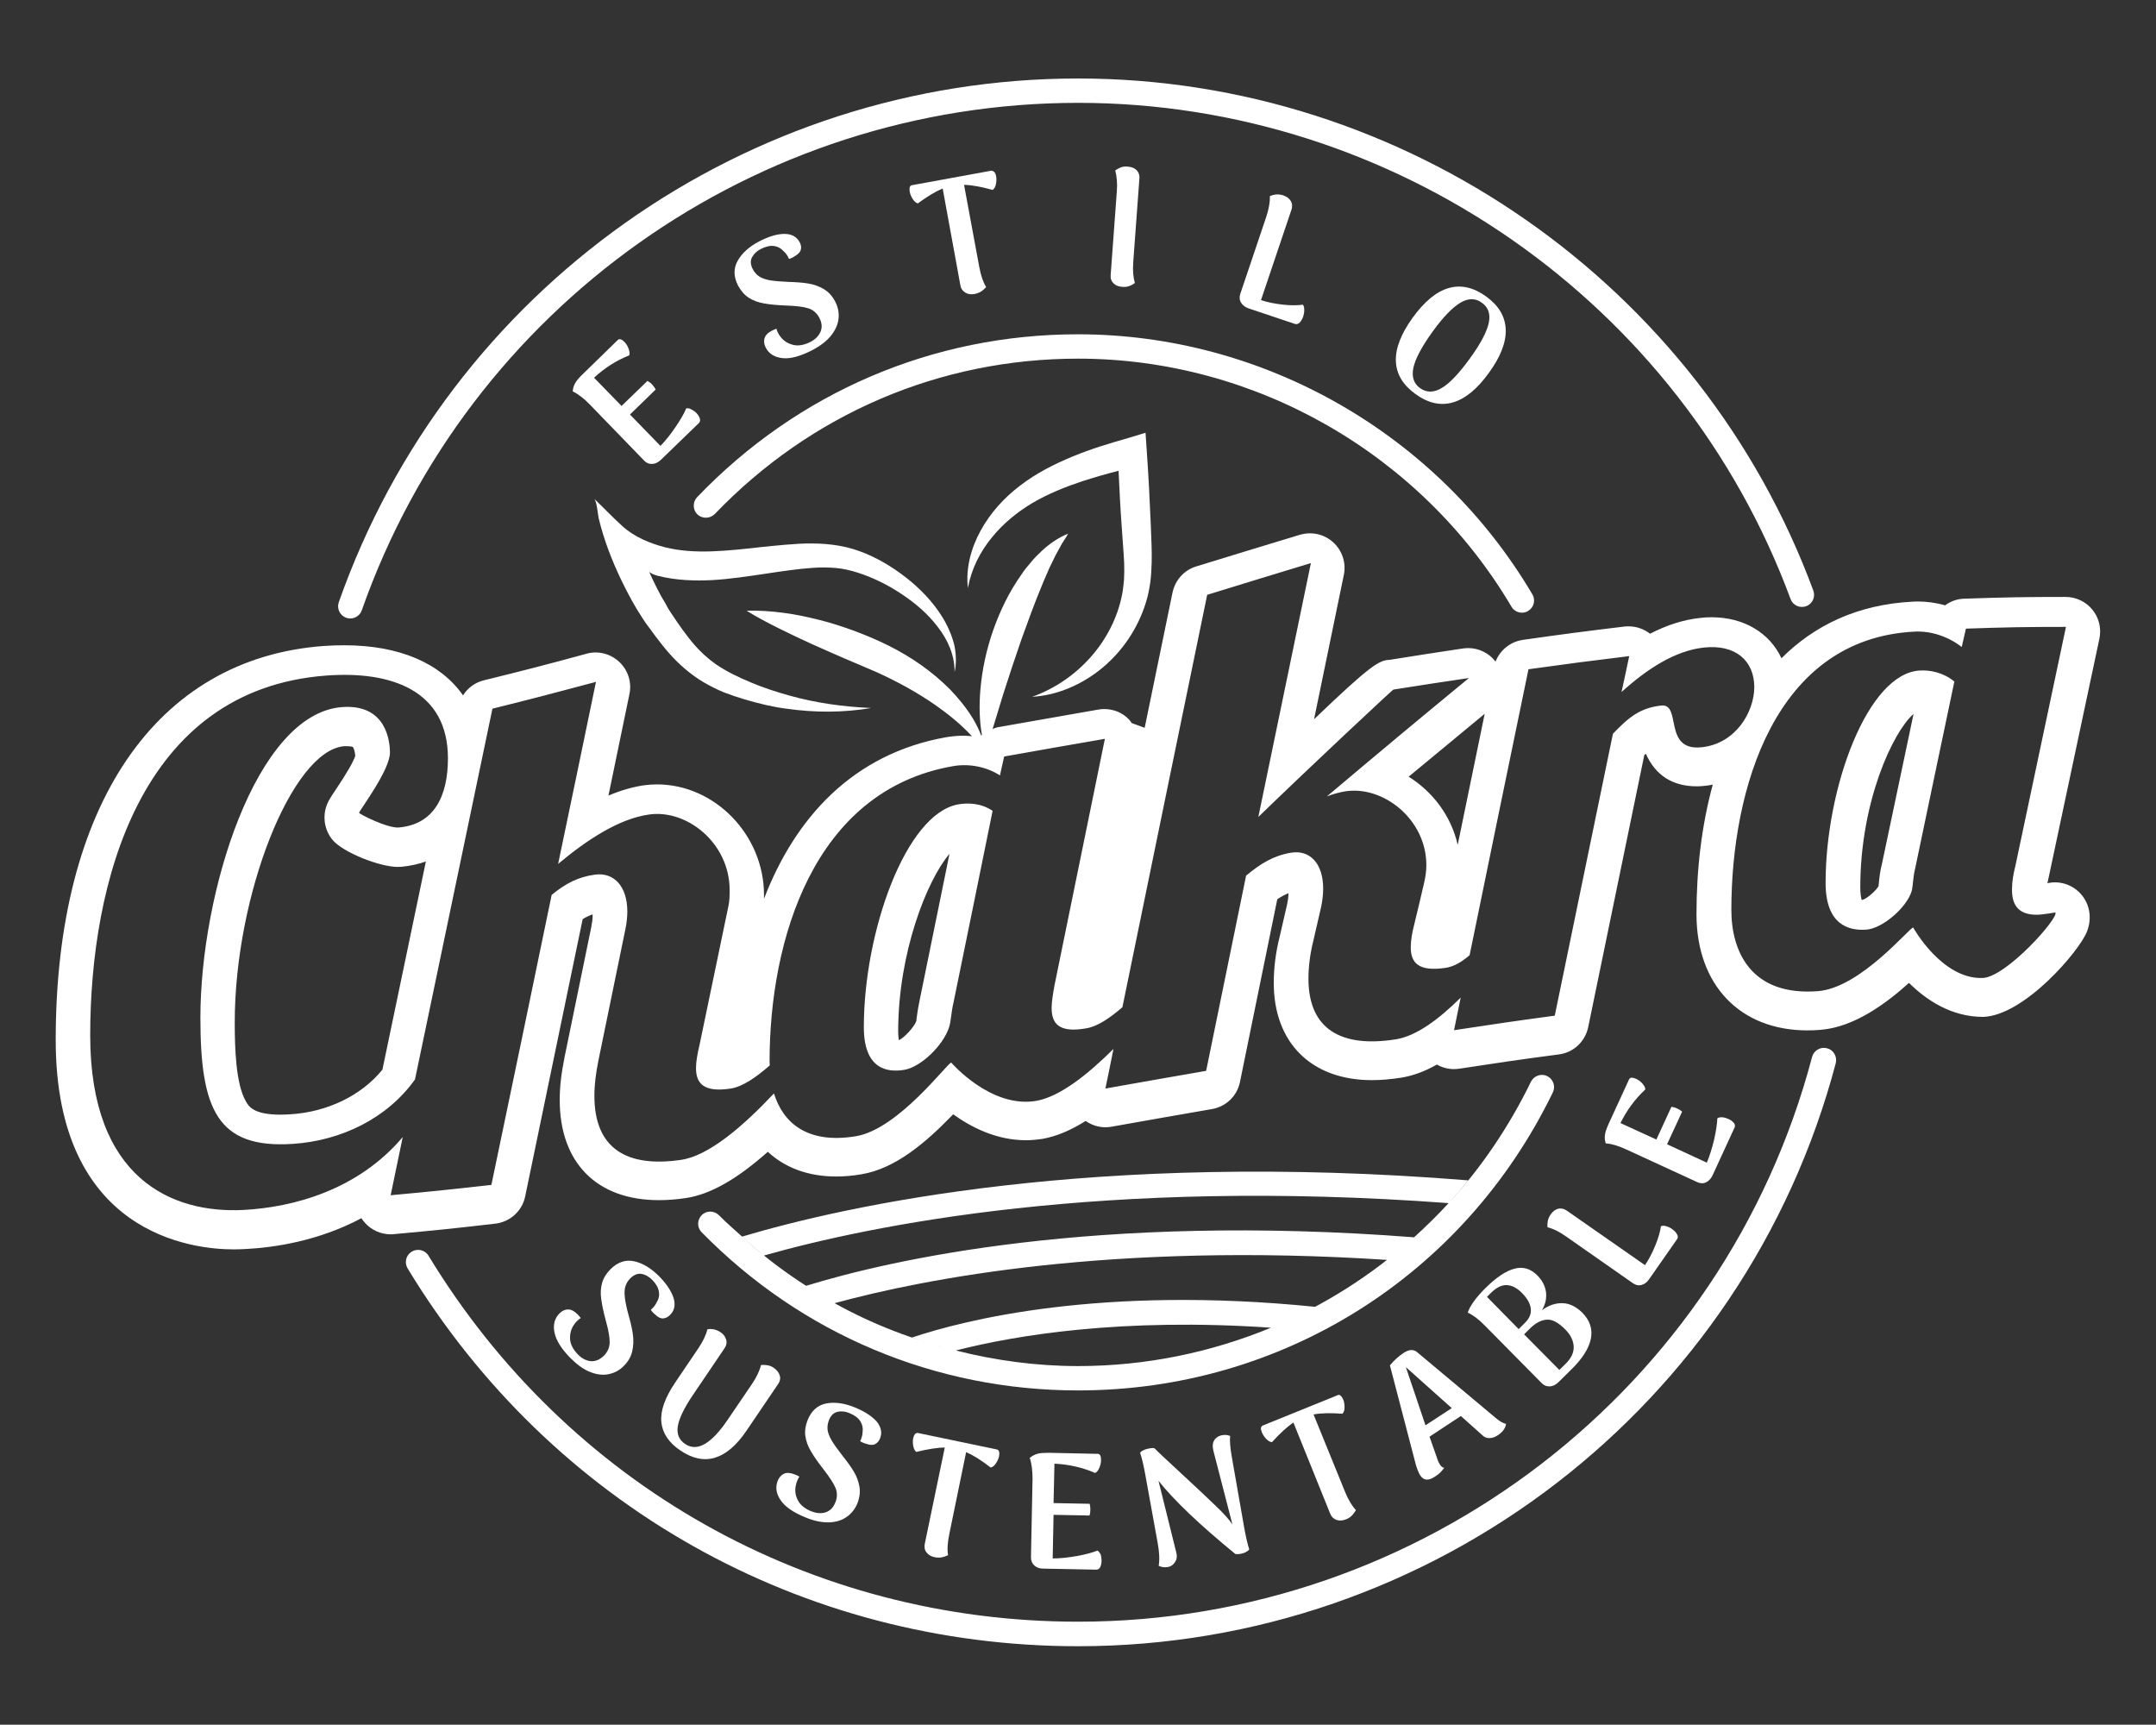 <?xml version="1.0" encoding="utf-8"?>
<!-- Generator: Adobe Illustrator 24.1.2, SVG Export Plug-In . SVG Version: 6.00 Build 0)  -->
<svg version="1.1" id="Capa_1" xmlns="http://www.w3.org/2000/svg" xmlns:xlink="http://www.w3.org/1999/xlink" x="0px" y="0px"
	 viewBox="0 0 123.07 98.44" style="enable-background:new 0 0 123.07 98.44;" xml:space="preserve">
<rect x="0" y="0" width="123.07" height="98.44" fill="#333333" stroke="none"/>
<style type="text/css">
	.st0{fill-rule:evenodd;clip-rule:evenodd;fill:#1C1C1B;}
	.st1{fill-rule:evenodd;clip-rule:evenodd;fill:#FFFFFF;}
	.st2{fill:#1C1C1B;}
	.st3{fill:none;}
	.st4{fill:#008D36;}
	.st5{fill:#F39200;}
	.st6{fill:#FFFFFF;}
</style>
<g>
	<g>
		<path class="st6" d="M38.24,75.06c0.26-0.25,0.33-0.58,0.21-0.97c-0.12-0.39-0.4-0.81-0.82-1.24c-0.46-0.46-0.93-0.75-1.42-0.86
			c-0.49-0.11-0.94,0.04-1.35,0.44c-0.25,0.25-0.41,0.51-0.49,0.79c-0.08,0.29-0.1,0.59-0.05,0.92c0.04,0.33,0.13,0.75,0.27,1.27
			c0.15,0.54,0.22,0.95,0.21,1.23c-0.01,0.29-0.12,0.53-0.34,0.75c-0.23,0.22-0.48,0.32-0.74,0.3c-0.26-0.03-0.5-0.15-0.72-0.37
			c-0.29-0.3-0.45-0.6-0.46-0.92c-0.01-0.31,0.07-0.59,0.26-0.84c0.05-0.07,0.1-0.13,0.15-0.17c0.06-0.06,0.13-0.12,0.2-0.16
			c-0.04-0.06-0.1-0.13-0.18-0.21c-0.19-0.19-0.37-0.29-0.55-0.28c-0.18,0-0.34,0.08-0.48,0.22c-0.28,0.28-0.38,0.64-0.29,1.09
			c0.09,0.45,0.39,0.93,0.91,1.46c0.38,0.38,0.75,0.65,1.13,0.8c0.38,0.15,0.73,0.19,1.06,0.12c0.33-0.07,0.62-0.22,0.86-0.47
			c0.25-0.25,0.41-0.53,0.48-0.84c0.07-0.3,0.08-0.62,0.04-0.93c-0.04-0.31-0.12-0.67-0.24-1.09c-0.12-0.43-0.19-0.77-0.22-1.03
			c-0.03-0.26-0.03-0.48,0.03-0.65c0.05-0.17,0.15-0.33,0.29-0.47c0.21-0.2,0.42-0.28,0.64-0.24c0.22,0.04,0.42,0.16,0.6,0.34
			c0.22,0.22,0.34,0.44,0.38,0.66c0.04,0.22,0,0.42-0.12,0.61c-0.07,0.16-0.18,0.3-0.34,0.44c0.05,0.07,0.1,0.13,0.14,0.17
			c0.04,0.04,0.08,0.08,0.1,0.09c0.16,0.16,0.32,0.24,0.46,0.23C37.99,75.24,38.12,75.18,38.24,75.06z"/>
		<path class="st6" d="M44.51,78.51c-0.05-0.17-0.16-0.31-0.33-0.43c-0.12-0.09-0.25-0.14-0.39-0.16c-0.13-0.02-0.25-0.02-0.35-0.01
			c-0.08,0.33-0.25,0.69-0.52,1.09l-1.36,2c-0.47,0.7-0.91,1.17-1.32,1.41c-0.41,0.24-0.79,0.24-1.14,0c-0.34-0.23-0.48-0.57-0.41-1
			c0.07-0.44,0.35-1.03,0.85-1.77l1.82-2.69c0.11-0.16,0.14-0.33,0.09-0.49c-0.05-0.17-0.15-0.31-0.32-0.42
			c-0.13-0.09-0.26-0.14-0.4-0.17c-0.13-0.02-0.25-0.02-0.35,0c-0.08,0.33-0.25,0.69-0.52,1.09l-1.32,1.95
			c-0.58,0.86-0.85,1.61-0.79,2.25c0.06,0.63,0.42,1.18,1.09,1.63c0.68,0.46,1.34,0.6,1.97,0.41c0.63-0.19,1.23-0.7,1.8-1.54
			l1.79-2.64C44.53,78.84,44.56,78.68,44.51,78.51z"/>
		<path class="st6" d="M48.82,80.34c-0.6-0.25-1.15-0.33-1.64-0.24c-0.49,0.09-0.85,0.4-1.07,0.93c-0.13,0.32-0.18,0.63-0.14,0.92
			c0.04,0.29,0.14,0.58,0.31,0.87c0.17,0.29,0.41,0.64,0.74,1.06c0.34,0.44,0.57,0.79,0.68,1.06c0.1,0.27,0.1,0.54-0.02,0.82
			c-0.12,0.3-0.31,0.48-0.56,0.56c-0.25,0.08-0.52,0.05-0.81-0.06c-0.39-0.16-0.65-0.38-0.78-0.66c-0.14-0.28-0.17-0.57-0.09-0.87
			c0.02-0.09,0.04-0.16,0.07-0.22c0.03-0.08,0.08-0.16,0.12-0.23c-0.06-0.04-0.14-0.08-0.25-0.12c-0.25-0.1-0.46-0.12-0.62-0.05
			c-0.16,0.07-0.28,0.21-0.36,0.39c-0.15,0.37-0.1,0.74,0.15,1.11c0.25,0.38,0.72,0.71,1.41,0.99c0.5,0.21,0.95,0.3,1.35,0.29
			c0.41-0.01,0.75-0.12,1.02-0.31c0.27-0.19,0.48-0.45,0.61-0.77c0.13-0.33,0.17-0.65,0.12-0.96c-0.06-0.31-0.16-0.6-0.33-0.87
			c-0.16-0.27-0.38-0.57-0.65-0.91c-0.27-0.35-0.48-0.63-0.61-0.86c-0.13-0.23-0.21-0.43-0.23-0.61c-0.02-0.18,0.01-0.36,0.08-0.55
			c0.11-0.27,0.28-0.43,0.5-0.47c0.22-0.05,0.45-0.02,0.68,0.08c0.29,0.12,0.49,0.27,0.61,0.46c0.12,0.19,0.16,0.39,0.13,0.6
			c0,0.17-0.05,0.35-0.14,0.54c0.08,0.04,0.14,0.08,0.2,0.1c0.06,0.02,0.1,0.04,0.13,0.04c0.21,0.08,0.38,0.09,0.51,0.03
			c0.13-0.06,0.23-0.17,0.29-0.32c0.14-0.33,0.07-0.66-0.19-0.98C49.79,80.85,49.38,80.57,48.82,80.34z"/>
		<path class="st6" d="M56.91,82.73l-4.51-0.94c-0.07-0.01-0.12,0.01-0.17,0.06c-0.04,0.05-0.08,0.13-0.1,0.23
			c-0.03,0.14-0.03,0.29,0,0.45c0.03,0.16,0.09,0.27,0.17,0.34c0.67-0.16,1.21-0.25,1.63-0.25l-1.14,5.49
			c-0.04,0.19-0.01,0.36,0.1,0.5c0.11,0.14,0.26,0.23,0.47,0.27c0.15,0.03,0.3,0.03,0.43,0c0.13-0.03,0.24-0.07,0.33-0.12
			c-0.06-0.32-0.03-0.72,0.07-1.21l0.96-4.67c0.41,0.18,0.87,0.47,1.4,0.88c0.11-0.02,0.21-0.1,0.3-0.24
			c0.09-0.13,0.15-0.27,0.18-0.41c0.02-0.1,0.02-0.18,0-0.25C57.01,82.79,56.97,82.74,56.91,82.73z"/>
		<path class="st6" d="M62.65,88.5c-0.28,0.11-0.67,0.22-1.17,0.31c-0.51,0.09-0.97,0.14-1.39,0.14l0.05-2.49l2.05,0.04
			c0.04-0.11,0.05-0.23,0.05-0.35c0-0.1-0.01-0.21-0.04-0.32l-2.06-0.04l0.05-2.25c0.81,0.04,1.58,0.21,2.32,0.53
			c0.1-0.04,0.18-0.14,0.24-0.29c0.07-0.15,0.1-0.3,0.1-0.45c0-0.1-0.01-0.18-0.04-0.25c-0.03-0.06-0.08-0.1-0.15-0.1l-2.75-0.06
			c-0.29,0-0.51,0.01-0.67,0.05c-0.16,0.04-0.31,0.12-0.46,0.24c0.11,0.32,0.16,0.72,0.16,1.2l-0.09,4.47
			c0,0.19,0.06,0.35,0.19,0.47c0.13,0.12,0.3,0.18,0.51,0.18l3.02,0.06c0.1,0,0.18-0.04,0.23-0.14c0.05-0.1,0.08-0.22,0.08-0.37
			c0-0.13-0.02-0.25-0.05-0.36C62.78,88.63,62.72,88.55,62.65,88.5z"/>
		<path class="st6" d="M70.31,83.13c-0.09-0.52-0.12-0.91-0.09-1.17c-0.15-0.07-0.33-0.08-0.53-0.03c-0.18,0.05-0.31,0.15-0.39,0.29
			c-0.08,0.14-0.09,0.32-0.05,0.52l0.03,0.13l1.07,4.14c-0.19-0.28-0.49-0.62-0.91-1.02c-0.42-0.41-1.04-0.99-1.87-1.76
			c-0.91-0.84-1.47-1.36-1.66-1.56c-0.04-0.03-0.14-0.03-0.3,0c-0.12,0.02-0.23,0.05-0.33,0.1c-0.11,0.05-0.17,0.1-0.2,0.15
			c0.11,0.33,0.21,0.76,0.3,1.27l0.7,3.86c0.1,0.54,0.12,0.98,0.06,1.32c0.16,0.08,0.34,0.1,0.53,0.07c0.16-0.03,0.3-0.12,0.4-0.28
			c0.11-0.16,0.13-0.33,0.08-0.53l-1.02-4.11c0.89,1.12,2.35,2.51,4.38,4.17c0.06,0.02,0.16,0.02,0.29,0
			c0.11-0.02,0.22-0.05,0.31-0.1c0.1-0.05,0.16-0.1,0.2-0.15c-0.09-0.29-0.19-0.7-0.29-1.26L70.31,83.13z"/>
		<path class="st6" d="M74.98,80.73c0.44-0.08,0.99-0.09,1.65-0.04c0.08-0.08,0.12-0.2,0.12-0.37c0-0.16-0.02-0.31-0.08-0.45
			c-0.04-0.09-0.09-0.16-0.14-0.21c-0.06-0.05-0.11-0.06-0.17-0.03l-4.27,1.73c-0.07,0.03-0.1,0.08-0.11,0.14
			c-0.01,0.07,0.01,0.15,0.05,0.25c0.05,0.13,0.14,0.26,0.25,0.38c0.12,0.12,0.23,0.18,0.33,0.18c0.46-0.51,0.87-0.88,1.22-1.12
			l2.1,5.2c0.07,0.18,0.19,0.3,0.36,0.36c0.17,0.06,0.35,0.04,0.54-0.03c0.15-0.06,0.27-0.14,0.36-0.24c0.09-0.1,0.16-0.2,0.21-0.29
			c-0.22-0.23-0.43-0.58-0.62-1.04L74.98,80.73z"/>
		<path class="st6" d="M80.91,77.19c-0.21-0.19-0.47-0.18-0.79,0.03c-0.29,0.19-0.55,0.43-0.78,0.71l1.48,5.67
			c0.08,0.28,0.17,0.48,0.25,0.61c0.1,0.15,0.22,0.23,0.36,0.24c0.14,0.01,0.31-0.05,0.51-0.19c0.12-0.08,0.21-0.15,0.28-0.22
			c0.07-0.07,0.14-0.16,0.22-0.26c-0.1-0.02-0.18-0.08-0.25-0.2c-0.06-0.09-0.12-0.22-0.17-0.39L81.6,82l1.79-1.18l1.23,1.1
			c0.11,0.11,0.25,0.17,0.41,0.16c0.16,0,0.32-0.06,0.48-0.17c0.27-0.18,0.42-0.39,0.46-0.64c-0.18-0.04-0.37-0.15-0.58-0.33
			L80.91,77.19z M81.37,81.35l-1.12-3.32l2.62,2.34L81.37,81.35z"/>
		<path class="st6" d="M89.19,74.38c-0.4-0.01-0.79,0.12-1.17,0.4c0.2-0.34,0.27-0.68,0.23-1.03c-0.05-0.35-0.21-0.66-0.48-0.94
			c-0.39-0.4-0.83-0.53-1.32-0.4c-0.49,0.13-1.04,0.5-1.65,1.1c-0.53,0.53-0.88,1-1.02,1.41c0.31,0.14,0.63,0.38,0.97,0.73
			l3.25,3.29c0.14,0.14,0.29,0.2,0.47,0.19c0.17-0.01,0.34-0.09,0.49-0.24l0.75-0.74c0.62-0.61,0.99-1.19,1.1-1.74
			c0.11-0.55-0.05-1.04-0.49-1.49C89.96,74.57,89.59,74.39,89.19,74.38z M84.88,74.02l0.22-0.22c0.32-0.32,0.63-0.47,0.93-0.45
			c0.29,0.02,0.58,0.17,0.86,0.46c0.29,0.3,0.46,0.59,0.49,0.88c0.04,0.29-0.08,0.57-0.34,0.82l-0.35,0.35L84.88,74.02z
			 M89.35,77.86l-0.34,0.33L87,76.16l0.35-0.35c0.32-0.31,0.63-0.47,0.95-0.49c0.32-0.02,0.66,0.17,1.04,0.55
			c0.31,0.31,0.47,0.64,0.49,0.97C89.85,77.19,89.69,77.53,89.35,77.86z"/>
		<path class="st6" d="M95.12,69.99c-0.12-0.04-0.23-0.04-0.31,0c-0.04,0.29-0.14,0.65-0.31,1.07c-0.17,0.42-0.37,0.81-0.6,1.15
			l-4.46-3.11c-0.16-0.11-0.33-0.15-0.49-0.11c-0.17,0.04-0.31,0.15-0.43,0.32c-0.09,0.13-0.15,0.26-0.17,0.39
			c-0.02,0.13-0.03,0.25-0.01,0.35c0.33,0.08,0.69,0.26,1.08,0.54l3.79,2.65c0.16,0.11,0.32,0.15,0.49,0.1
			c0.17-0.04,0.31-0.15,0.43-0.32l1.6-2.29c0.06-0.08,0.06-0.18,0-0.28c-0.06-0.11-0.15-0.2-0.27-0.29
			C95.36,70.08,95.25,70.03,95.12,69.99z"/>
		<path class="st6" d="M98.97,64.09c-0.07-0.09-0.17-0.16-0.3-0.22c-0.12-0.05-0.23-0.09-0.35-0.1c-0.12-0.01-0.22,0.01-0.29,0.06
			c-0.01,0.3-0.07,0.7-0.18,1.2c-0.12,0.5-0.26,0.95-0.42,1.33l-2.27-1.05l0.86-1.86c-0.09-0.08-0.19-0.14-0.3-0.19
			c-0.09-0.04-0.2-0.07-0.31-0.09l-0.86,1.87L92.5,64.1c0.36-0.73,0.83-1.37,1.42-1.92c0-0.1-0.06-0.21-0.17-0.34
			c-0.11-0.12-0.23-0.21-0.37-0.27c-0.09-0.04-0.17-0.06-0.24-0.06c-0.07,0-0.12,0.04-0.15,0.1l-1.15,2.5
			c-0.12,0.27-0.2,0.47-0.22,0.63c-0.03,0.16-0.02,0.33,0.04,0.52c0.34,0.02,0.72,0.14,1.16,0.34l4.06,1.87
			c0.18,0.08,0.35,0.09,0.51,0.01c0.16-0.08,0.28-0.21,0.37-0.4l1.26-2.74C99.05,64.26,99.04,64.17,98.97,64.09z"/>
	</g>
	<g>
		<path class="st6" d="M39.45,23.36c0.11,0.05,0.21,0.12,0.3,0.21c0.1,0.11,0.17,0.21,0.2,0.32c0.03,0.11,0.01,0.19-0.06,0.26
			l-2.17,2.1c-0.15,0.14-0.31,0.22-0.49,0.23c-0.17,0.01-0.33-0.05-0.47-0.2l-3.11-3.21c-0.33-0.34-0.66-0.59-0.96-0.73
			c0.02-0.2,0.07-0.36,0.16-0.5c0.08-0.14,0.23-0.31,0.44-0.51l1.97-1.92c0.05-0.05,0.11-0.06,0.17-0.04
			c0.07,0.02,0.14,0.07,0.21,0.14c0.1,0.1,0.18,0.23,0.24,0.39c0.06,0.15,0.07,0.28,0.04,0.38c-0.75,0.3-1.42,0.73-2.01,1.28
			l1.57,1.61l1.48-1.43c0.1,0.06,0.19,0.12,0.26,0.2c0.08,0.09,0.15,0.18,0.21,0.29l-1.47,1.43l1.74,1.79
			c0.29-0.3,0.58-0.66,0.87-1.09s0.49-0.78,0.6-1.05C39.24,23.29,39.34,23.3,39.45,23.36z"/>
		<path class="st6" d="M44.66,20.44c-0.45-0.05-0.77-0.25-0.95-0.6c-0.09-0.18-0.12-0.36-0.07-0.53c0.05-0.17,0.19-0.32,0.43-0.44
			c0.1-0.05,0.18-0.09,0.25-0.11c0.02,0.08,0.05,0.16,0.09,0.24c0.03,0.06,0.07,0.12,0.12,0.19c0.18,0.25,0.42,0.41,0.73,0.49
			c0.3,0.08,0.64,0.02,1.01-0.17c0.27-0.14,0.46-0.33,0.57-0.58c0.1-0.24,0.08-0.51-0.07-0.79c-0.14-0.27-0.35-0.45-0.62-0.54
			c-0.27-0.09-0.69-0.14-1.24-0.16c-0.53-0.02-0.96-0.06-1.29-0.12c-0.33-0.06-0.62-0.16-0.87-0.32c-0.25-0.16-0.45-0.39-0.62-0.7
			c-0.26-0.51-0.27-0.98-0.02-1.42c0.25-0.44,0.66-0.81,1.24-1.11c0.54-0.28,1.02-0.42,1.43-0.42c0.41,0,0.7,0.16,0.87,0.48
			c0.08,0.15,0.1,0.3,0.06,0.43c-0.04,0.14-0.16,0.26-0.36,0.37c-0.02,0.02-0.06,0.04-0.11,0.07c-0.05,0.03-0.12,0.05-0.2,0.08
			c-0.08-0.19-0.19-0.34-0.32-0.45c-0.14-0.16-0.32-0.26-0.54-0.29c-0.22-0.03-0.47,0.03-0.75,0.17c-0.23,0.12-0.39,0.27-0.5,0.47
			c-0.11,0.2-0.09,0.43,0.04,0.68c0.09,0.18,0.22,0.32,0.37,0.42c0.15,0.1,0.36,0.17,0.62,0.22c0.26,0.04,0.61,0.07,1.05,0.09
			c0.43,0.01,0.81,0.04,1.12,0.09c0.31,0.05,0.6,0.15,0.88,0.31c0.27,0.16,0.49,0.39,0.66,0.71c0.16,0.31,0.23,0.63,0.2,0.96
			c-0.03,0.33-0.17,0.66-0.42,0.98c-0.25,0.32-0.62,0.6-1.09,0.85C45.67,20.34,45.12,20.49,44.66,20.44z"/>
		<path class="st6" d="M56.77,9.83c0.04,0.06,0.08,0.13,0.09,0.23c0.03,0.14,0.02,0.29-0.01,0.45c-0.03,0.16-0.1,0.27-0.19,0.33
			c-0.64-0.18-1.18-0.28-1.63-0.29l0.87,4.69c0.09,0.49,0.22,0.87,0.39,1.14c-0.06,0.08-0.15,0.16-0.26,0.24
			c-0.11,0.08-0.25,0.13-0.4,0.16c-0.21,0.04-0.38,0.01-0.53-0.08c-0.15-0.09-0.25-0.23-0.28-0.42l-1.01-5.52
			c-0.39,0.16-0.86,0.44-1.42,0.85c-0.1-0.03-0.2-0.11-0.29-0.25c-0.09-0.14-0.15-0.28-0.17-0.42c-0.02-0.1-0.02-0.18,0-0.25
			c0.02-0.07,0.06-0.11,0.13-0.12l4.54-0.83C56.67,9.76,56.72,9.78,56.77,9.83z"/>
		<path class="st6" d="M63.56,16.17c-0.12-0.12-0.18-0.28-0.16-0.48l0.35-4.75c0.04-0.48,0-0.88-0.09-1.21
			c0.08-0.06,0.18-0.12,0.3-0.17c0.13-0.05,0.27-0.07,0.43-0.05c0.21,0.02,0.37,0.08,0.5,0.21C65,9.84,65.06,10,65.04,10.19
			l-0.35,4.75c-0.04,0.5,0,0.9,0.09,1.21c-0.07,0.06-0.17,0.12-0.3,0.17c-0.13,0.05-0.27,0.07-0.43,0.05
			C63.85,16.36,63.68,16.29,63.56,16.17z"/>
		<path class="st6" d="M71.98,17.13c0.39,0.13,0.82,0.21,1.27,0.26c0.45,0.05,0.83,0.04,1.12,0c0.06,0.07,0.08,0.17,0.08,0.3
			c0,0.13-0.02,0.25-0.06,0.38c-0.05,0.14-0.12,0.26-0.2,0.34c-0.08,0.08-0.18,0.11-0.27,0.08l-2.65-0.89
			c-0.2-0.07-0.34-0.18-0.43-0.33s-0.1-0.32-0.04-0.5l1.48-4.39c0.15-0.46,0.22-0.85,0.21-1.19c0.09-0.04,0.2-0.07,0.33-0.09
			c0.14-0.01,0.28,0,0.43,0.05c0.2,0.07,0.34,0.17,0.43,0.32c0.09,0.15,0.1,0.32,0.04,0.5L71.98,17.13z"/>
		<path class="st6" d="M79.68,20.62c-0.03-0.73,0.29-1.56,0.96-2.49c0.67-0.92,1.35-1.49,2.06-1.69c0.7-0.2,1.41-0.04,2.13,0.48
			c0.72,0.52,1.09,1.14,1.12,1.88c0.03,0.73-0.29,1.56-0.96,2.48c-0.67,0.93-1.36,1.49-2.06,1.69c-0.7,0.2-1.42,0.04-2.13-0.48
			C80.09,21.98,79.71,21.36,79.68,20.62z M82.29,22.15c0.45-0.26,0.98-0.82,1.6-1.67c0.62-0.85,0.98-1.53,1.09-2.04
			c0.11-0.51-0.02-0.9-0.39-1.16c-0.37-0.27-0.78-0.27-1.23,0c-0.45,0.27-0.99,0.82-1.6,1.67c-0.61,0.85-0.97,1.53-1.08,2.04
			c-0.11,0.51,0.02,0.91,0.39,1.17C81.43,22.41,81.84,22.42,82.29,22.15z"/>
	</g>
	<g>
		<path class="st6" d="M35.48,33.14c0.36,0.74,0.74,1.46,1.22,2.18l0.18,0.27l0.18,0.24l0.36,0.49c0.25,0.33,0.5,0.65,0.78,0.97
			c0.56,0.63,1.23,1.22,1.98,1.66c0.38,0.22,0.76,0.41,1.15,0.57c0.39,0.15,0.78,0.28,1.18,0.4c0.79,0.23,1.58,0.43,2.39,0.53
			c1.61,0.23,3.25,0.23,4.83-0.04c-1.6-0.07-3.17-0.29-4.67-0.71c-0.75-0.21-1.49-0.45-2.2-0.75c-0.72-0.3-1.4-0.63-2-1.04
			c-0.59-0.42-1.1-0.92-1.56-1.52c-0.23-0.29-0.45-0.6-0.67-0.92l-0.33-0.49l-0.16-0.25L38,34.47c-0.35-0.56-0.65-1.19-0.94-1.82
			c0.12,0.08,0.27,0.16,0.47,0.21c1.06,0.27,2.12,0.3,3.13,0.25c1.01-0.06,1.99-0.21,2.94-0.35c0.95-0.14,1.89-0.29,2.79-0.35
			c0.45-0.03,0.9-0.03,1.34,0.01c0.43,0.04,0.85,0.14,1.28,0.28c0.85,0.28,1.69,0.69,2.46,1.21c0.77,0.51,1.49,1.12,2.05,1.86
			c0.57,0.73,0.98,1.61,0.97,2.59c0.11-0.47,0.09-0.98,0-1.47c-0.11-0.49-0.3-0.96-0.54-1.4c-0.49-0.88-1.17-1.64-1.94-2.29
			c-0.77-0.64-1.63-1.2-2.58-1.6c-0.48-0.2-0.99-0.36-1.52-0.45c-0.52-0.09-1.04-0.13-1.55-0.13c-0.51-0.01-1.01,0.03-1.51,0.07
			c-0.49,0.04-0.97,0.09-1.45,0.14c-0.96,0.11-1.9,0.21-2.81,0.24c-0.91,0.03-1.81-0.03-2.62-0.23c-0.85-0.22-1.76-0.59-2.43-1.2
			c-0.56-0.5-1.08-1.06-1.63-1.58c0.16,0.15,0.21,0.86,0.26,1.1C34.46,30.78,34.92,31.98,35.48,33.14z"/>
		<path class="st6" d="M56.6,30.7c0.65-0.81,1.46-1.47,2.33-1.99c0.89-0.52,1.85-0.91,2.84-1.24c0.68-0.22,1.37-0.42,2.08-0.6
			c0.05,1.06,0.1,2.13,0.18,3.19c0.04,0.7,0.11,1.41,0.14,2.07c0.01,0.33,0.01,0.66-0.01,0.97c-0.03,0.31-0.06,0.62-0.13,0.94
			c-0.26,1.24-0.87,2.44-1.75,3.44c-0.88,1-2.02,1.81-3.36,2.29c1.42-0.08,2.84-0.69,3.99-1.64c1.15-0.95,2.04-2.25,2.5-3.74
			c0.12-0.37,0.19-0.75,0.25-1.14c0.05-0.38,0.07-0.76,0.08-1.14c0.02-0.75-0.03-1.45-0.05-2.15c-0.06-1.41-0.13-2.81-0.23-4.22
			l-0.07-1.04L64.4,25c-1.05,0.3-2.12,0.62-3.16,1.05c-1.04,0.43-2.08,0.95-3,1.66c-0.93,0.7-1.72,1.58-2.27,2.59
			c-0.55,1-0.85,2.16-0.72,3.26C55.45,32.47,55.94,31.51,56.6,30.7z"/>
		<path class="st6" d="M119.84,36.45c0.12-0.58-0.02-1.19-0.4-1.65c-0.37-0.46-0.94-0.73-1.53-0.73c-2.27,0-3.46,0.02-5.78,0.1
			c-0.41,0.01-0.79,0.15-1.1,0.38c-0.52-0.15-1.05-0.22-1.58-0.22l-0.27,0.01c-3.17,0.16-5.63,1.37-7.49,3.23
			c-0.67-1.44-2.13-2.34-3.99-2.34c-0.21,0-0.43,0.01-0.66,0.04c-0.94,0.1-1.88,0.4-2.85,0.9c-0.35-0.27-0.78-0.42-1.22-0.42
			c-0.08,0-0.16,0-0.24,0.01c-2.32,0.28-3.47,0.43-5.79,0.76c-0.72,0.1-1.31,0.58-1.57,1.24c-0.37-0.48-0.95-0.77-1.56-0.77
			c-0.1,0-0.2,0.01-0.29,0.02c-1.68,0.25-2.55,0.39-4.19,0.65c-0.6,0.02-1.06,0.27-4.32,3.39l1.7-8.24c0.14-0.68-0.09-1.38-0.6-1.85
			c-0.37-0.34-0.84-0.52-1.33-0.52c-0.19,0-0.38,0.03-0.57,0.08c-2.37,0.72-3.56,1.08-5.93,1.81c-0.69,0.21-1.2,0.78-1.35,1.49
			l-1.59,7.72l-0.74-0.27c-0.05-0.07-0.1-0.15-0.16-0.21c-0.37-0.39-0.88-0.59-1.41-0.59c-0.11,0-0.23,0.01-0.34,0.03l-5.75,1.01
			c-0.1,0.02-0.19,0.06-0.28,0.1c0.2-0.67,0.4-1.32,0.6-1.97c0.34-1.06,0.68-2.1,1.04-3.13c0.37-1.03,0.74-2.05,1.16-3.06
			c0.1-0.26,0.21-0.5,0.32-0.75c0.1-0.26,0.23-0.5,0.35-0.75c0.11-0.26,0.26-0.49,0.39-0.74c0.06-0.13,0.14-0.25,0.22-0.37
			c0.08-0.12,0.16-0.25,0.23-0.38c-0.55,0.22-1.06,0.57-1.5,0.98c-0.22,0.21-0.44,0.42-0.62,0.65c-0.2,0.23-0.39,0.46-0.55,0.71
			c-0.69,0.97-1.21,2.05-1.6,3.15c-0.39,1.11-0.64,2.26-0.74,3.44c-0.07,0.85-0.06,1.72,0.09,2.56c-0.01,0.01-0.03,0.02-0.04,0.03
			c-0.12-0.31-0.27-0.62-0.44-0.91c-0.37-0.62-0.83-1.19-1.33-1.71c-1.02-1.03-2.22-1.86-3.5-2.5c-0.65-0.33-1.29-0.59-1.94-0.84
			c-0.66-0.24-1.32-0.46-2-0.63c-0.68-0.17-1.36-0.32-2.06-0.41c-0.7-0.09-1.4-0.15-2.12-0.12c0.61,0.38,1.23,0.7,1.85,1.01
			c0.62,0.31,1.24,0.6,1.85,0.88c0.62,0.28,1.24,0.55,1.86,0.82c0.62,0.27,1.26,0.53,1.85,0.79c1.19,0.54,2.35,1.17,3.43,1.93
			c0.72,0.51,1.41,1.07,2.02,1.73c-0.15-0.01-0.3-0.03-0.45-0.03c-0.33,0-0.66,0.03-0.98,0.08c-5.39,0.94-8.68,4.65-10.44,9.23
			v-0.22c0-3.42-2.8-6.31-6.11-6.31c-0.25,0-0.5,0.02-0.74,0.05c-0.66,0.1-1.33,0.29-2.03,0.59l1.2-5.8
			c0.14-0.67-0.08-1.36-0.58-1.83c-0.37-0.35-0.86-0.54-1.35-0.54c-0.17,0-0.34,0.02-0.51,0.07c-2.35,0.64-3.52,0.94-5.87,1.52
			c-0.5,0.12-0.93,0.44-1.19,0.86c-1.28-1.83-3.62-2.86-6.77-2.86c-0.39,0-0.78,0.01-1.18,0.04C8.9,37.57,3.18,45.98,3.18,59.36
			c0,11.08,7.78,11.95,10.16,11.95c0.22,0,0.44-0.01,0.66-0.02c1.61-0.08,4.15-0.44,6.63-1.76c0.06,0.09,0.12,0.18,0.2,0.26
			c0.37,0.42,0.91,0.66,1.47,0.66c0.06,0,0.12,0,0.18-0.01c2.32-0.21,3.48-0.33,5.8-0.6c0.84-0.1,1.53-0.72,1.7-1.56l3.28-15.82
			c0.21-0.13,0.39-0.21,0.57-0.27c0,0.02,0,0.05,0,0.07c0,0.19-0.03,0.41-0.08,0.66l-1.52,7.4c-0.19,0.95-0.28,1.7-0.28,2.46
			c0,3.58,2.11,5.72,5.66,5.72c0.49,0,1.01-0.04,1.55-0.12c1.38-0.21,2.89-1.06,4.67-2.64c0.99,0.92,2.32,1.41,3.9,1.41
			c0.46,0,0.95-0.04,1.46-0.13c1.9-0.32,3.62-1.76,5.22-3.42c1.03,0.74,2.47,1.48,4.15,1.48c0.31,0,0.63-0.03,0.96-0.08
			c0.77-0.14,1.58-0.47,2.45-1.02c0.33,0.23,0.73,0.36,1.13,0.36c0.11,0,0.23-0.01,0.34-0.03c2.3-0.41,3.45-0.61,5.75-1.01
			c0.8-0.14,1.43-0.75,1.59-1.54l2.13-10.43c0.23-0.16,0.44-0.27,0.64-0.35c0,0.19-0.03,0.41-0.07,0.6l-0.43,1.87
			c-0.23,0.9-0.34,1.79-0.34,2.65c0,3.42,2.15,5.55,5.6,5.55c0.53,0,1.09-0.05,1.67-0.14c0.67-0.11,1.34-0.35,2.04-0.75
			c0.3,0.17,0.63,0.26,0.97,0.26c0.1,0,0.2-0.01,0.29-0.02c2.29-0.35,3.43-0.52,5.72-0.82c0.83-0.11,1.49-0.74,1.66-1.56l3.2-15.52
			c0.03-0.03,0.06-0.06,0.09-0.08c0.55,1.24,1.53,1.86,2.91,1.86c0,0,0,0,0,0c0.15,0,0.3-0.01,0.47-0.03
			c0.15-0.01,0.3-0.04,0.44-0.07c-0.65,2.37-0.93,4.92-0.93,7.4c0,4.03,2.48,6.63,6.33,6.63c0.24,0,0.49-0.01,0.74-0.03
			c1.94-0.15,3.77-1.52,5.06-2.68c0.98,0.97,2.41,1.94,4.23,1.94c0,0,0,0,0,0c2.35-0.07,5.5-3.76,5.93-4.87
			c0.32-0.82,0.14-1.69-0.47-2.27c-0.37-0.35-0.86-0.54-1.36-0.54c-0.11,0-0.22,0.01-0.32,0.03c-0.01,0-0.05,0-0.11,0.02
			c0.02-0.11,0.05-0.23,0.08-0.36L119.84,36.45z M84.75,40.74l-1.54,7.48c-0.39-1.7-1.46-3.05-2.8-3.89
			C81.76,43.21,83.03,42.17,84.75,40.74z M97.14,42.65c-2.24,0.24-1.12-2.52-2.32-2.38c-1.2,0.14-1.83,0.65-2.75,1.61
			c-1.33,6.43-1.99,9.65-3.32,16.09c-2.3,0.31-3.45,0.48-5.75,0.83c0.13-0.65,0.26-1.26,0.38-1.86c-1.24,1.23-2.52,2.19-3.7,2.38
			c-3.08,0.49-4.99-0.54-4.99-3.46c0-0.64,0.08-1.37,0.28-2.17c0.18-0.77,0.26-1.15,0.44-1.91c0.08-0.37,0.12-0.74,0.12-1.06
			c0-1.44-0.76-2.23-1.84-2.05c-1,0.17-1.72,0.61-2.56,1.31c-0.91,4.45-1.37,6.68-2.28,11.14c-2.3,0.4-3.45,0.6-5.75,1.01
			c0.16-0.76,0.31-1.51,0.46-2.26c-1.51,1.5-3.07,2.72-4.39,2.96c-2.6,0.46-4.87-2.18-4.87-2.18c-0.18-0.03-3,3.79-5.43,4.2
			c-2.83,0.47-4.18-0.8-4.69-2.44c-1.77,1.88-3.72,3.56-5.3,3.79c-3.12,0.46-4.95-0.66-4.95-3.65c0-0.64,0.08-1.29,0.24-2.07
			c0.61-2.96,0.91-4.44,1.52-7.4c0.08-0.37,0.12-0.74,0.12-1.05c0-1.44-0.76-2.25-1.84-2.11c-0.96,0.13-1.68,0.5-2.48,1.16
			c-1.37,6.63-2.06,9.94-3.44,16.55c-2.3,0.26-3.45,0.38-5.75,0.59c0.23-1.11,0.46-2.21,0.69-3.32c-2.57,3.04-6.27,4.01-9.09,4.16
			c-4.07,0.21-8.75-1.77-8.75-9.96c0-8.71,2.84-19.75,13.47-20.54c3.72-0.28,6.95,0.85,6.95,4.72c0,2.12-0.76,3.77-2.8,3.95
			c-0.64,0.06-2.29-0.78-2.27-0.84c0.04-0.17,1.76-2.43,1.76-3.43c0-0.64-0.2-2.8-2.75-2.6c-4.91,0.39-8.07,10.62-8.07,17.73
			c0,5.23,0.96,7.48,5.27,7.2c2.77-0.18,5.4-1.46,6.98-3.68c1.47-7.06,2.95-14.11,4.42-21.16c2.37-0.59,3.55-0.9,5.91-1.53
			c-0.86,4.16-1.29,6.23-2.16,10.39c1.64-1.37,3.47-2.58,5.19-2.82c2.16-0.31,4.6,1.63,4.6,4.31c0,0.32,0,0.64-0.08,0.97
			c-0.66,3.15-0.98,4.73-1.64,7.88c-0.12,0.5-0.2,0.95-0.2,1.31c0,0.88,0.44,1.41,1.99,1.17c0.68-0.11,1.44-0.64,2.22-1.32
			c0-0.08-0.01-0.15-0.01-0.23c0-6.87,2.48-15.46,10.47-16.85c0.96-0.17,1.96,0.06,2.68,0.53c0.1-0.43,0.14-0.65,0.24-1.08
			c2.3-0.41,3.45-0.61,5.75-1.01c-1.15,5.64-1.73,8.46-2.88,14.09c-0.08,0.45-0.16,0.91-0.16,1.27c0,0.88,0.4,1.45,2,1.16
			c0.63-0.11,1.32-0.58,2.04-1.2c1.61-7.84,3.22-15.69,4.84-23.54c2.37-0.73,3.55-1.09,5.92-1.81c-1.2,5.79-1.8,8.69-3,14.49
			c3-2.91,7.71-7.31,7.71-7.27c1.73-0.27,2.59-0.41,4.31-0.66c-3.24,2.67-4.87,4.03-8.11,6.76c0.36-0.14,0.68-0.23,1.04-0.29
			c2.16-0.35,4.64,1.58,4.64,4.21c0,0.32-0.05,0.69-0.13,1.02c-0.22,0.95-0.33,1.42-0.56,2.36c-0.12,0.46-0.2,0.91-0.2,1.31
			c0,0.88,0.44,1.41,2,1.17c0.47-0.07,0.92-0.34,1.36-0.72c1.16-5.67,1.98-9.64,3.36-16.32c2.3-0.32,3.45-0.47,5.75-0.75
			c-0.17,0.82-0.26,1.23-0.44,2.05c1.44-1.3,3.04-2.36,4.71-2.54c1.8-0.19,2.87,0.75,2.87,2.27
			C100.13,40.63,99.09,42.44,97.14,42.65z M18.95,47.9c0.59,0.75,2.74,1.58,3.74,1.58c0.06,0,0.19-0.01,0.25-0.01
			c0.49-0.05,0.95-0.15,1.37-0.3c-0.83,3.96-1.65,7.92-2.48,11.88c-1.19,1.47-3.13,2.42-5.26,2.55c-0.19,0.01-0.38,0.02-0.56,0.02
			c-1.55,0-1.82-0.48-1.98-0.77c-0.57-0.99-0.63-3.03-0.63-4.49c0-7.28,3.27-15.53,6.25-15.77l0.17,0c0.2,0,0.31,0.04,0.32,0.04
			c0.04,0.04,0.12,0.25,0.14,0.51c-0.1,0.32-0.48,0.99-1.14,1.97c-0.32,0.47-0.47,0.71-0.57,1.11
			C18.44,46.81,18.58,47.43,18.95,47.9z M116.28,52.21c0.28,0,1.04-0.13,1.04-0.13c0.26,0.25-2.8,3.71-4.16,3.74
			c-2.32,0.07-3.95-2.88-3.95-2.88c-0.17-0.04-3,3.44-5.43,3.63c-3.84,0.3-4.95-2.28-4.95-4.63c0-6.87,2.47-15.5,10.47-15.89
			c0.96-0.05,1.96,0.31,2.68,0.88c0.1-0.42,0.14-0.63,0.24-1.05c2.29-0.08,3.43-0.1,5.71-0.1c-1.15,5.43-1.73,8.16-2.88,13.61
			c-0.12,0.48-0.2,0.92-0.2,1.36C114.84,51.59,115.16,52.22,116.28,52.21z"/>
		<path class="st6" d="M54.7,45.91c-3,0.53-5.39,7.28-5.39,12.71c0,2.4,1.32,2.61,2.32,2.44c0.92-0.16,2.2-1.36,2.55-2.44
			c0.1-0.3,0.12-0.86,0.24-1.36c0.9-4.39,1.35-6.59,2.24-10.98C56.02,45.84,55.26,45.81,54.7,45.91z M52.5,57.07
			c-0.07,0.31-0.12,0.63-0.16,0.92c-0.02,0.12-0.03,0.24-0.03,0.27c-0.13,0.39-0.74,1-1,1.11c-0.02-0.11-0.04-0.27-0.04-0.49
			c0-4.48,1.63-8.62,2.93-10.15L52.5,57.07z"/>
		<path class="st6" d="M104.21,50.39c0,2.4,1.32,2.74,2.32,2.67c0.92-0.06,2.3-1.25,2.59-2.19c0.08-0.27,0.08-0.84,0.2-1.29
			c0.9-4.28,1.34-6.42,2.24-10.68c-0.64-0.53-1.4-0.66-1.96-0.63C106.61,38.41,104.21,44.96,104.21,50.39z M107.42,49.34
			c-0.09,0.33-0.14,0.72-0.17,1.06c-0.01,0.08-0.02,0.15-0.01,0.15c0,0,0,0,0.01-0.01c-0.12,0.27-0.68,0.75-0.93,0.82
			c-0.02,0-0.04,0-0.05,0c-0.03-0.1-0.08-0.32-0.08-0.71c0-4.9,1.87-8.89,3.04-9.9L107.42,49.34z"/>
	</g>
	<g>
		<path class="st6" d="M61.54,5.87c18.06,0,34.41,11.38,40.67,28.32c0.13,0.36,0.53,0.54,0.89,0.41c0.36-0.13,0.54-0.53,0.41-0.89
			C97.05,16.23,80.18,4.48,61.54,4.48c-18.95,0-35.91,12.01-42.2,29.89c-0.13,0.36,0.06,0.76,0.42,0.89
			c0.08,0.03,0.16,0.04,0.23,0.04c0.29,0,0.56-0.18,0.66-0.46C26.74,17.51,43.17,5.87,61.54,5.87z"/>
		<path class="st6" d="M104.29,59.83c-0.38-0.1-0.75,0.13-0.85,0.49c-5.01,18.98-22.25,32.24-41.9,32.24
			c-15.28,0-29.14-7.81-37.08-20.89c-0.2-0.33-0.63-0.43-0.96-0.23c-0.33,0.2-0.43,0.63-0.23,0.96c8.19,13.5,22.5,21.56,38.27,21.56
			c20.28,0,38.07-13.68,43.25-33.28C104.88,60.3,104.66,59.92,104.29,59.83z"/>
		<path class="st6" d="M40.8,29.34c5.49-5.72,12.85-8.87,20.74-8.87c10.1,0,19.58,5.43,24.74,14.16c0.13,0.22,0.36,0.34,0.6,0.34
			c0.12,0,0.24-0.03,0.35-0.1c0.33-0.2,0.44-0.62,0.24-0.95c-5.41-9.16-15.35-14.84-25.94-14.84c-8.27,0-15.99,3.3-21.74,9.3
			c-0.26,0.28-0.25,0.72,0.02,0.98C40.09,29.62,40.53,29.61,40.8,29.34z"/>
		<path class="st6" d="M61.54,79.36c11.62,0,22.01-6.52,27.1-17.01c0.17-0.35,0.02-0.76-0.32-0.93c-0.34-0.17-0.76-0.02-0.93,0.32
			c-1.25,2.57-2.83,4.89-4.68,6.92c0.38-0.42,0.74-0.85,1.1-1.29c-21.43-1.73-35.6,1.47-41.45,3.21c-0.44-0.4-0.9-0.79-1.32-1.22
			c-0.27-0.27-0.71-0.28-0.98-0.01c-0.27,0.27-0.28,0.71-0.01,0.98C45.76,76.15,53.39,79.36,61.54,79.36z M47.64,74.38
			c5.13-1.4,15.84-3.5,31.54-2.47c0.52-0.41,1.03-0.83,1.52-1.28c-2.41,2.17-5.16,3.91-8.15,5.15c0.87-0.36,1.72-0.75,2.55-1.19
			c-12.26-1.24-20.05,0.75-23.04,1.75c0.81,0.28,1.63,0.52,2.47,0.73C52.12,76.47,49.81,75.59,47.64,74.38z M54.56,77.08
			c3.44-0.88,9.52-1.88,17.99-1.3c-3.42,1.41-7.14,2.19-11.02,2.19C59.15,77.97,56.82,77.65,54.56,77.08z M82.69,68.67
			c-0.63,0.69-1.29,1.33-1.97,1.95c-18.24-1.41-29.96,1.31-34.71,2.77c0.27,0.18,0.55,0.34,0.83,0.51c-1.12-0.67-2.2-1.41-3.23-2.24
			C49.67,69.94,62.98,67.2,82.69,68.67z M43.58,71.64c-0.42-0.33-0.82-0.69-1.22-1.05C42.77,70.95,43.17,71.31,43.58,71.64z"/>
	</g>
</g>
</svg>

